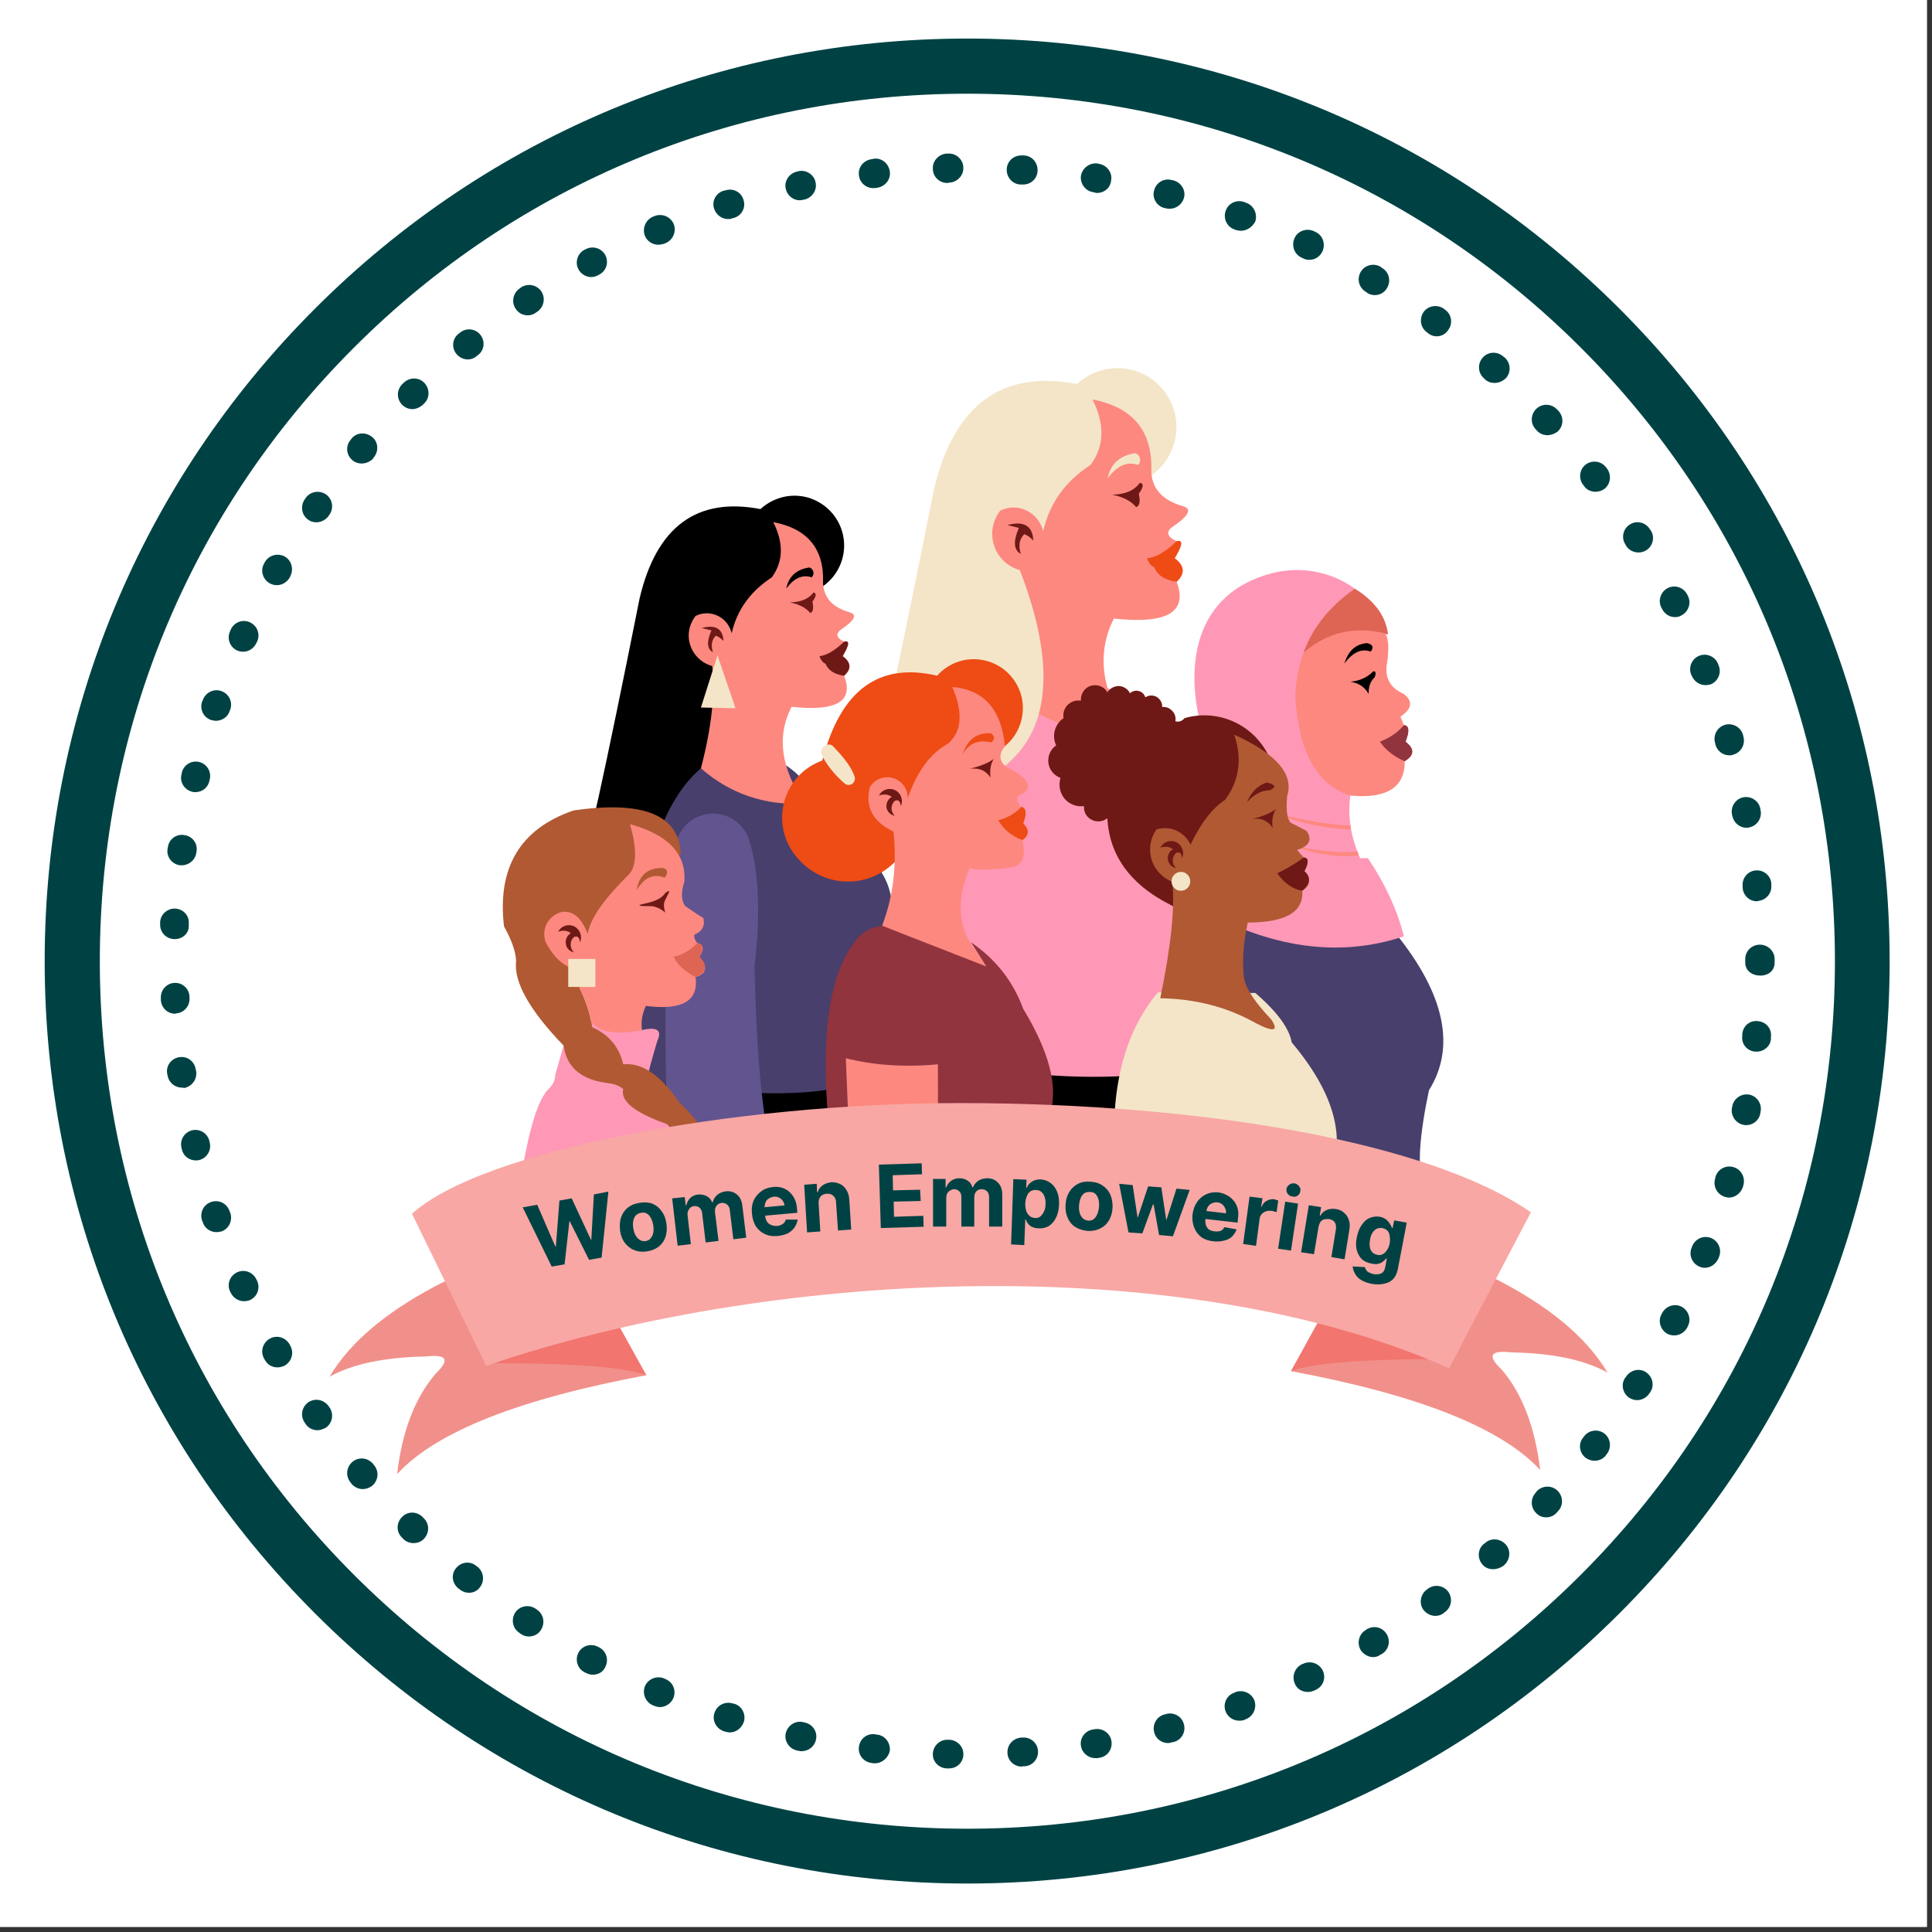 <svg xmlns="http://www.w3.org/2000/svg" xmlns:xlink="http://www.w3.org/1999/xlink" width="125" zoomAndPan="magnify" viewBox="0 0 93.75 93.75" height="125" preserveAspectRatio="xMidYMid meet" version="1.0"><rect x="0" y="0" width="93.75" height="93.75" fill="#333333" stroke="none"/><defs><g/><clipPath id="4476b214cd"><path d="M 0 0 L 93.5 0 L 93.5 93.5 L 0 93.5 Z M 0 0 " clip-rule="nonzero"/></clipPath><clipPath id="5ce6b9e0aa"><path d="M 2.168 1.871 L 91.93 1.871 L 91.93 91.629 L 2.168 91.629 Z M 2.168 1.871 " clip-rule="nonzero"/></clipPath><clipPath id="8675beea5e"><path d="M 41 17.676 L 58 17.676 L 58 41 L 41 41 Z M 41 17.676 " clip-rule="nonzero"/></clipPath><clipPath id="a1b9132e17"><path d="M 62 61 L 78.039 61 L 78.039 71.531 L 62 71.531 Z M 62 61 " clip-rule="nonzero"/></clipPath><clipPath id="08805e92d8"><path d="M 15.957 61 L 32 61 L 32 71.531 L 15.957 71.531 Z M 15.957 61 " clip-rule="nonzero"/></clipPath></defs><g clip-path="url(#4476b214cd)"><path fill="#ffffff" d="M 0 0 L 93.5 0 L 93.5 93.5 L 0 93.5 Z M 0 0 " fill-opacity="1" fill-rule="nonzero"/><path fill="#ffffff" d="M 0 0 L 93.5 0 L 93.5 93.5 L 0 93.5 Z M 0 0 " fill-opacity="1" fill-rule="nonzero"/></g><g clip-path="url(#5ce6b9e0aa)"><path fill="#004244" d="M 46.941 91.398 C 34.992 91.398 23.734 86.742 15.281 78.285 C 6.824 69.832 2.168 58.594 2.168 46.641 C 2.168 34.691 6.824 23.438 15.281 14.98 C 23.734 6.527 34.973 1.871 46.941 1.871 C 58.91 1.871 70.129 6.527 78.586 14.98 C 87.039 23.438 91.695 34.672 91.695 46.641 C 91.695 58.613 87.039 69.832 78.586 78.285 C 70.129 86.742 58.895 91.398 46.941 91.398 Z M 46.941 4.547 C 35.703 4.547 25.125 8.914 17.172 16.871 C 9.215 24.828 4.844 35.387 4.844 46.641 C 4.844 57.898 9.215 68.457 17.172 76.414 C 25.125 84.367 35.688 88.738 46.941 88.738 C 58.195 88.738 68.758 84.367 76.711 76.414 C 84.668 68.457 89.039 57.898 89.039 46.641 C 89.039 35.387 84.668 24.828 76.711 16.871 C 68.738 8.914 58.18 4.547 46.941 4.547 Z M 46.941 4.547 " fill-opacity="1" fill-rule="nonzero"/></g><path fill="#004244" d="M 46.051 85.812 L 45.941 85.812 C 45.551 85.797 45.246 85.477 45.266 85.102 C 45.281 84.727 45.586 84.422 45.961 84.422 C 45.961 84.422 45.977 84.422 45.977 84.422 L 46.066 84.422 C 46.461 84.441 46.762 84.762 46.746 85.137 C 46.746 85.512 46.441 85.812 46.051 85.812 Z M 49.582 85.723 C 49.207 85.723 48.902 85.438 48.887 85.066 C 48.867 84.672 49.152 84.352 49.547 84.316 L 49.617 84.316 C 50.008 84.281 50.348 84.582 50.367 84.957 C 50.402 85.352 50.098 85.688 49.723 85.707 L 49.637 85.707 C 49.598 85.723 49.582 85.723 49.582 85.723 Z M 42.465 85.562 C 42.445 85.562 42.41 85.562 42.375 85.562 L 42.285 85.547 C 41.895 85.492 41.625 85.152 41.68 84.762 C 41.734 84.367 42.07 84.102 42.465 84.156 L 42.555 84.172 C 42.945 84.207 43.215 84.566 43.18 84.957 C 43.105 85.297 42.805 85.562 42.465 85.562 Z M 53.148 85.312 C 52.809 85.312 52.508 85.066 52.453 84.727 C 52.383 84.352 52.648 83.977 53.043 83.922 L 53.133 83.906 C 53.504 83.852 53.879 84.102 53.934 84.492 C 53.988 84.887 53.738 85.242 53.344 85.297 L 53.258 85.312 C 53.238 85.312 53.203 85.312 53.148 85.312 Z M 38.898 84.977 C 38.844 84.977 38.809 84.977 38.754 84.957 L 38.664 84.941 C 38.289 84.852 38.039 84.477 38.129 84.102 C 38.219 83.727 38.594 83.477 38.969 83.566 L 39.059 83.586 C 39.434 83.672 39.684 84.031 39.594 84.422 C 39.52 84.762 39.219 84.977 38.898 84.977 Z M 56.68 84.582 C 56.359 84.582 56.074 84.367 56.004 84.047 C 55.914 83.672 56.129 83.281 56.52 83.191 L 56.59 83.172 C 56.965 83.066 57.359 83.297 57.449 83.672 C 57.555 84.047 57.324 84.441 56.949 84.531 L 56.859 84.547 C 56.805 84.566 56.734 84.582 56.68 84.582 Z M 35.418 84.066 C 35.348 84.066 35.277 84.047 35.203 84.031 L 35.133 84.012 C 34.758 83.887 34.543 83.496 34.668 83.121 C 34.793 82.746 35.168 82.551 35.543 82.656 L 35.633 82.676 C 36.008 82.781 36.203 83.191 36.098 83.547 C 35.988 83.871 35.703 84.066 35.418 84.066 Z M 60.125 83.496 C 59.84 83.496 59.57 83.316 59.465 83.031 C 59.34 82.676 59.516 82.266 59.891 82.141 L 59.965 82.102 C 60.32 81.98 60.73 82.156 60.871 82.516 C 60.996 82.871 60.82 83.281 60.461 83.422 L 60.375 83.461 C 60.285 83.496 60.211 83.496 60.125 83.496 Z M 32.031 82.836 C 31.941 82.836 31.852 82.816 31.762 82.781 L 31.672 82.746 C 31.316 82.586 31.156 82.176 31.297 81.816 C 31.457 81.461 31.867 81.301 32.227 81.445 L 32.297 81.48 C 32.652 81.621 32.832 82.031 32.672 82.406 C 32.566 82.656 32.297 82.836 32.031 82.836 Z M 63.461 82.102 C 63.191 82.102 62.941 81.961 62.836 81.711 C 62.676 81.355 62.816 80.945 63.156 80.766 L 63.246 80.73 C 63.602 80.57 64.012 80.711 64.191 81.07 C 64.352 81.426 64.207 81.836 63.852 81.996 L 63.781 82.031 C 63.656 82.086 63.547 82.102 63.461 82.102 Z M 28.766 81.266 C 28.656 81.266 28.531 81.23 28.426 81.176 L 28.355 81.141 C 28.016 80.961 27.891 80.535 28.07 80.195 C 28.246 79.855 28.676 79.73 29.016 79.91 L 29.086 79.945 C 29.426 80.125 29.551 80.551 29.371 80.891 C 29.266 81.141 29.016 81.266 28.766 81.266 Z M 66.633 80.41 C 66.402 80.41 66.172 80.285 66.027 80.07 C 65.832 79.73 65.938 79.305 66.258 79.105 L 66.332 79.055 C 66.672 78.855 67.098 78.965 67.293 79.305 C 67.492 79.641 67.383 80.07 67.043 80.266 L 66.973 80.301 C 66.883 80.375 66.758 80.41 66.633 80.41 Z M 25.66 79.41 C 25.535 79.41 25.395 79.375 25.27 79.285 L 25.199 79.23 C 24.875 79.02 24.789 78.59 25 78.25 C 25.215 77.93 25.645 77.84 25.98 78.055 L 26.055 78.109 C 26.375 78.32 26.465 78.75 26.25 79.09 C 26.125 79.305 25.895 79.41 25.66 79.41 Z M 69.648 78.41 C 69.434 78.41 69.223 78.305 69.078 78.125 C 68.848 77.824 68.918 77.375 69.223 77.145 L 69.293 77.09 C 69.613 76.859 70.043 76.93 70.273 77.234 C 70.504 77.555 70.434 77.984 70.129 78.215 L 70.059 78.27 C 69.934 78.375 69.793 78.41 69.648 78.41 Z M 22.754 77.289 C 22.594 77.289 22.434 77.234 22.309 77.125 L 22.238 77.074 C 21.934 76.824 21.879 76.395 22.129 76.094 C 22.379 75.789 22.809 75.734 23.109 75.984 L 23.184 76.039 C 23.484 76.289 23.52 76.734 23.289 77.02 C 23.164 77.199 22.969 77.289 22.754 77.289 Z M 72.449 76.145 C 72.254 76.145 72.059 76.074 71.934 75.914 C 71.684 75.629 71.699 75.184 71.984 74.934 L 72.059 74.879 C 72.344 74.613 72.789 74.648 73.055 74.934 C 73.324 75.219 73.289 75.664 73.004 75.934 L 72.949 75.984 C 72.789 76.094 72.609 76.145 72.449 76.145 Z M 20.059 74.879 C 19.883 74.879 19.703 74.809 19.578 74.684 L 19.508 74.613 C 19.223 74.344 19.223 73.898 19.508 73.613 C 19.773 73.328 20.223 73.328 20.508 73.613 L 20.559 73.668 C 20.844 73.934 20.844 74.379 20.578 74.664 C 20.434 74.824 20.238 74.879 20.059 74.879 Z M 75.035 73.629 C 74.855 73.629 74.695 73.578 74.555 73.434 C 74.27 73.168 74.25 72.723 74.52 72.434 L 74.57 72.363 C 74.84 72.078 75.285 72.062 75.57 72.328 C 75.855 72.598 75.875 73.043 75.605 73.328 L 75.555 73.383 C 75.41 73.559 75.215 73.629 75.035 73.629 Z M 17.598 72.258 C 17.402 72.258 17.207 72.168 17.062 72.008 L 17.012 71.938 C 16.762 71.633 16.797 71.203 17.098 70.938 C 17.402 70.688 17.832 70.723 18.098 71.027 L 18.152 71.098 C 18.402 71.402 18.367 71.828 18.062 72.098 C 17.918 72.203 17.758 72.258 17.598 72.258 Z M 77.371 70.883 C 77.23 70.883 77.07 70.832 76.945 70.742 C 76.641 70.508 76.57 70.062 76.82 69.762 L 76.875 69.688 C 77.105 69.387 77.551 69.332 77.855 69.562 C 78.156 69.797 78.211 70.242 77.98 70.543 L 77.926 70.617 C 77.801 70.793 77.586 70.883 77.371 70.883 Z M 15.406 69.402 C 15.191 69.402 14.957 69.297 14.832 69.102 L 14.781 69.027 C 14.566 68.707 14.637 68.281 14.957 68.047 C 15.281 67.832 15.707 67.906 15.941 68.227 L 15.992 68.297 C 16.207 68.617 16.137 69.047 15.816 69.277 C 15.672 69.352 15.531 69.402 15.406 69.402 Z M 79.441 67.941 C 79.316 67.941 79.191 67.906 79.066 67.832 C 78.746 67.621 78.641 67.191 78.852 66.871 L 78.906 66.801 C 79.121 66.477 79.547 66.371 79.871 66.586 C 80.191 66.801 80.297 67.227 80.082 67.547 L 80.031 67.621 C 79.906 67.816 79.672 67.941 79.441 67.941 Z M 13.461 66.352 C 13.211 66.352 12.98 66.227 12.855 65.996 L 12.816 65.926 C 12.621 65.586 12.746 65.156 13.086 64.961 C 13.426 64.766 13.852 64.891 14.051 65.23 L 14.086 65.301 C 14.281 65.641 14.156 66.066 13.816 66.266 C 13.711 66.316 13.586 66.352 13.461 66.352 Z M 81.242 64.801 C 81.137 64.801 81.027 64.781 80.922 64.73 C 80.582 64.551 80.441 64.125 80.617 63.785 L 80.656 63.715 C 80.832 63.375 81.262 63.23 81.602 63.41 C 81.938 63.59 82.082 64.016 81.902 64.355 L 81.867 64.426 C 81.742 64.66 81.492 64.801 81.242 64.801 Z M 11.836 63.141 C 11.57 63.141 11.32 62.98 11.195 62.73 L 11.16 62.66 C 11 62.305 11.16 61.895 11.516 61.734 C 11.871 61.574 12.281 61.734 12.445 62.09 L 12.48 62.16 C 12.641 62.52 12.48 62.93 12.121 63.09 C 12.035 63.125 11.926 63.141 11.836 63.141 Z M 82.723 61.52 C 82.633 61.52 82.547 61.5 82.473 61.465 C 82.117 61.324 81.938 60.914 82.082 60.555 L 82.117 60.465 C 82.262 60.109 82.672 59.93 83.027 60.074 C 83.383 60.215 83.562 60.629 83.418 60.984 L 83.383 61.074 C 83.258 61.34 83.008 61.52 82.723 61.52 Z M 10.5 59.789 C 10.215 59.789 9.93 59.609 9.84 59.309 L 9.805 59.219 C 9.68 58.844 9.875 58.449 10.25 58.324 C 10.625 58.199 11.016 58.398 11.141 58.773 L 11.176 58.859 C 11.301 59.234 11.105 59.629 10.75 59.754 C 10.66 59.77 10.59 59.789 10.5 59.789 Z M 83.902 58.113 C 83.828 58.113 83.777 58.094 83.703 58.078 C 83.332 57.969 83.117 57.578 83.223 57.203 L 83.242 57.113 C 83.348 56.738 83.742 56.523 84.113 56.633 C 84.488 56.738 84.703 57.133 84.598 57.504 L 84.578 57.594 C 84.473 57.898 84.203 58.113 83.902 58.113 Z M 9.5 56.309 C 9.18 56.309 8.895 56.098 8.824 55.773 L 8.805 55.688 C 8.715 55.312 8.949 54.938 9.32 54.848 C 9.695 54.758 10.07 54.992 10.16 55.363 L 10.18 55.453 C 10.266 55.828 10.035 56.203 9.66 56.293 C 9.609 56.309 9.555 56.309 9.5 56.309 Z M 84.738 54.598 C 84.703 54.598 84.648 54.598 84.598 54.582 C 84.223 54.508 83.973 54.133 84.043 53.758 L 84.062 53.672 C 84.133 53.297 84.508 53.047 84.883 53.117 C 85.258 53.188 85.508 53.562 85.434 53.938 L 85.418 54.027 C 85.363 54.367 85.059 54.598 84.738 54.598 Z M 8.824 52.777 C 8.484 52.777 8.18 52.527 8.129 52.172 L 8.109 52.082 C 8.055 51.691 8.324 51.352 8.715 51.297 C 9.109 51.246 9.445 51.512 9.5 51.906 L 9.52 51.992 C 9.57 52.387 9.305 52.727 8.93 52.797 C 8.895 52.777 8.859 52.777 8.824 52.777 Z M 85.238 51.031 C 85.223 51.031 85.184 51.031 85.168 51.031 C 84.773 50.996 84.488 50.656 84.543 50.262 L 84.543 50.176 C 84.578 49.781 84.918 49.496 85.309 49.551 C 85.703 49.586 85.988 49.926 85.934 50.316 L 85.934 50.406 C 85.918 50.762 85.594 51.031 85.238 51.031 Z M 8.5 49.191 C 8.129 49.191 7.824 48.906 7.805 48.516 L 7.805 48.426 C 7.789 48.035 8.09 47.711 8.465 47.695 C 8.859 47.676 9.18 47.98 9.195 48.355 L 9.195 48.445 C 9.215 48.836 8.91 49.156 8.539 49.176 C 8.52 49.191 8.5 49.191 8.5 49.191 Z M 85.418 47.34 C 85.023 47.34 84.688 47.105 84.688 46.715 L 84.688 46.641 C 84.688 46.641 84.688 46.625 84.688 46.625 L 84.688 46.535 C 84.688 46.145 85.008 45.84 85.398 45.84 C 85.793 45.84 86.113 46.16 86.113 46.535 L 86.113 46.605 C 86.113 46.605 86.113 46.625 86.113 46.625 L 86.113 46.715 C 86.113 47.105 85.809 47.34 85.418 47.34 Z M 8.484 45.57 C 8.465 45.57 8.465 45.57 8.449 45.57 C 8.055 45.555 7.754 45.234 7.77 44.84 L 7.77 44.75 C 7.789 44.359 8.129 44.074 8.5 44.09 C 8.895 44.109 9.195 44.43 9.16 44.824 L 9.16 44.914 C 9.18 45.285 8.859 45.57 8.484 45.57 Z M 85.258 43.734 C 84.898 43.734 84.598 43.469 84.562 43.094 L 84.562 43.004 C 84.523 42.609 84.812 42.273 85.184 42.238 C 85.578 42.199 85.918 42.484 85.953 42.859 L 85.953 42.949 C 85.988 43.344 85.703 43.68 85.309 43.719 C 85.293 43.734 85.273 43.734 85.258 43.734 Z M 8.824 41.988 C 8.785 41.988 8.75 41.988 8.734 41.988 C 8.34 41.934 8.074 41.578 8.129 41.203 L 8.145 41.113 C 8.199 40.719 8.555 40.453 8.949 40.523 C 9.34 40.578 9.609 40.934 9.535 41.328 L 9.52 41.414 C 9.465 41.738 9.16 41.988 8.824 41.988 Z M 84.758 40.168 C 84.418 40.168 84.133 39.934 84.062 39.598 L 84.043 39.508 C 83.973 39.133 84.223 38.758 84.598 38.688 C 84.973 38.617 85.348 38.863 85.418 39.238 L 85.434 39.328 C 85.508 39.703 85.258 40.078 84.883 40.148 C 84.828 40.168 84.793 40.168 84.758 40.168 Z M 9.484 38.438 C 9.43 38.438 9.375 38.438 9.32 38.418 C 8.949 38.328 8.715 37.957 8.805 37.582 L 8.824 37.492 C 8.91 37.117 9.285 36.887 9.66 36.973 C 10.035 37.062 10.266 37.438 10.18 37.812 L 10.16 37.902 C 10.09 38.223 9.805 38.438 9.484 38.438 Z M 83.918 36.652 C 83.617 36.652 83.332 36.457 83.242 36.137 L 83.223 36.047 C 83.117 35.672 83.332 35.281 83.703 35.172 C 84.078 35.066 84.473 35.281 84.578 35.656 L 84.598 35.742 C 84.703 36.117 84.488 36.512 84.113 36.617 C 84.043 36.652 83.973 36.652 83.918 36.652 Z M 10.48 34.977 C 10.41 34.977 10.34 34.957 10.25 34.941 C 9.875 34.816 9.68 34.422 9.805 34.051 L 9.84 33.977 C 9.965 33.602 10.375 33.406 10.73 33.531 C 11.105 33.656 11.301 34.051 11.176 34.422 L 11.141 34.512 C 11.051 34.797 10.766 34.977 10.48 34.977 Z M 82.758 33.246 C 82.473 33.246 82.207 33.066 82.098 32.801 L 82.062 32.73 C 81.922 32.371 82.098 31.961 82.457 31.82 C 82.812 31.676 83.223 31.855 83.367 32.211 L 83.402 32.301 C 83.543 32.656 83.367 33.066 83.008 33.211 C 82.922 33.227 82.848 33.246 82.758 33.246 Z M 11.801 31.625 C 11.711 31.625 11.605 31.605 11.516 31.57 C 11.16 31.41 11 31 11.16 30.641 L 11.195 30.555 C 11.355 30.195 11.766 30.035 12.121 30.195 C 12.48 30.355 12.641 30.766 12.48 31.125 L 12.445 31.195 C 12.32 31.461 12.07 31.625 11.801 31.625 Z M 81.277 29.945 C 81.027 29.945 80.781 29.805 80.656 29.555 L 80.617 29.484 C 80.441 29.145 80.582 28.715 80.922 28.539 C 81.262 28.359 81.688 28.5 81.867 28.84 L 81.902 28.91 C 82.082 29.25 81.938 29.68 81.602 29.855 C 81.492 29.93 81.387 29.945 81.277 29.945 Z M 13.426 28.395 C 13.301 28.395 13.191 28.359 13.086 28.305 C 12.746 28.109 12.621 27.68 12.816 27.344 L 12.855 27.27 C 13.051 26.934 13.477 26.824 13.816 27.004 C 14.156 27.199 14.262 27.629 14.086 27.965 L 14.051 28.039 C 13.906 28.27 13.676 28.395 13.426 28.395 Z M 79.496 26.809 C 79.262 26.809 79.031 26.684 78.906 26.484 L 78.871 26.414 C 78.656 26.094 78.766 25.648 79.086 25.453 C 79.406 25.238 79.852 25.344 80.047 25.664 L 80.102 25.738 C 80.316 26.059 80.207 26.504 79.887 26.699 C 79.746 26.789 79.621 26.809 79.496 26.809 Z M 15.352 25.344 C 15.207 25.344 15.066 25.309 14.957 25.219 C 14.637 25.004 14.566 24.559 14.781 24.238 L 14.832 24.168 C 15.047 23.848 15.492 23.773 15.816 23.988 C 16.137 24.219 16.207 24.648 15.992 24.969 L 15.941 25.043 C 15.797 25.238 15.566 25.344 15.352 25.344 Z M 77.426 23.863 C 77.211 23.863 76.996 23.773 76.875 23.598 L 76.82 23.523 C 76.586 23.223 76.641 22.777 76.945 22.543 C 77.246 22.312 77.695 22.367 77.926 22.668 L 77.98 22.738 C 78.211 23.043 78.156 23.488 77.855 23.723 C 77.73 23.809 77.586 23.863 77.426 23.863 Z M 17.547 22.492 C 17.383 22.492 17.223 22.438 17.098 22.328 C 16.797 22.078 16.762 21.633 17.012 21.348 L 17.062 21.277 C 17.312 20.973 17.758 20.957 18.062 21.207 C 18.367 21.457 18.383 21.902 18.133 22.203 L 18.082 22.277 C 17.957 22.402 17.742 22.492 17.547 22.492 Z M 75.09 21.117 C 74.895 21.117 74.715 21.047 74.57 20.887 L 74.52 20.832 C 74.25 20.547 74.27 20.102 74.555 19.832 C 74.84 19.566 75.285 19.582 75.555 19.867 L 75.625 19.941 C 75.891 20.227 75.875 20.672 75.59 20.938 C 75.445 21.047 75.27 21.117 75.09 21.117 Z M 20.008 19.852 C 19.828 19.852 19.648 19.777 19.508 19.637 C 19.238 19.352 19.238 18.922 19.523 18.637 L 19.598 18.566 C 19.883 18.297 20.328 18.297 20.594 18.582 C 20.863 18.871 20.863 19.316 20.578 19.582 L 20.523 19.637 C 20.363 19.777 20.184 19.852 20.008 19.852 Z M 72.52 18.582 C 72.359 18.582 72.184 18.531 72.059 18.406 L 72.004 18.352 C 71.719 18.102 71.684 17.656 71.949 17.352 C 72.199 17.066 72.645 17.031 72.949 17.301 L 73.02 17.352 C 73.305 17.621 73.34 18.047 73.074 18.352 C 72.895 18.512 72.719 18.582 72.52 18.582 Z M 22.699 17.441 C 22.504 17.441 22.289 17.352 22.148 17.176 C 21.898 16.871 21.949 16.426 22.254 16.195 L 22.324 16.141 C 22.629 15.891 23.074 15.945 23.309 16.246 C 23.555 16.551 23.504 16.996 23.199 17.227 L 23.129 17.281 C 23.004 17.391 22.859 17.441 22.699 17.441 Z M 69.719 16.32 C 69.578 16.32 69.434 16.281 69.309 16.176 L 69.238 16.121 C 68.918 15.891 68.863 15.461 69.078 15.141 C 69.309 14.82 69.758 14.766 70.059 14.98 L 70.129 15.035 C 70.453 15.266 70.504 15.711 70.273 16.016 C 70.148 16.211 69.934 16.32 69.719 16.32 Z M 25.609 15.301 C 25.375 15.301 25.16 15.195 25.02 14.98 C 24.805 14.66 24.895 14.215 25.215 14 L 25.285 13.945 C 25.609 13.73 26.055 13.82 26.27 14.141 C 26.48 14.465 26.395 14.91 26.07 15.125 L 26 15.176 C 25.875 15.266 25.734 15.301 25.609 15.301 Z M 66.707 14.32 C 66.582 14.32 66.457 14.285 66.348 14.215 L 66.277 14.16 C 65.938 13.965 65.832 13.535 66.027 13.195 C 66.223 12.859 66.652 12.75 66.992 12.945 L 67.062 13 C 67.402 13.195 67.508 13.625 67.312 13.965 C 67.188 14.195 66.957 14.32 66.707 14.32 Z M 28.695 13.445 C 28.445 13.445 28.195 13.305 28.07 13.07 C 27.891 12.734 28.016 12.305 28.355 12.125 L 28.426 12.09 C 28.766 11.914 29.191 12.039 29.371 12.375 C 29.551 12.715 29.426 13.145 29.086 13.32 L 29.016 13.359 C 28.926 13.41 28.801 13.445 28.695 13.445 Z M 63.531 12.609 C 63.422 12.609 63.336 12.59 63.227 12.535 L 63.156 12.5 C 62.801 12.34 62.656 11.914 62.816 11.555 C 62.977 11.199 63.406 11.055 63.762 11.219 L 63.832 11.254 C 64.191 11.414 64.332 11.84 64.172 12.199 C 64.047 12.465 63.797 12.609 63.531 12.609 Z M 31.941 11.875 C 31.672 11.875 31.406 11.715 31.297 11.449 C 31.156 11.094 31.316 10.684 31.672 10.52 L 31.762 10.484 C 32.117 10.344 32.527 10.504 32.688 10.859 C 32.832 11.219 32.672 11.629 32.316 11.789 L 32.242 11.824 C 32.117 11.859 32.031 11.875 31.941 11.875 Z M 60.211 11.199 C 60.141 11.199 60.051 11.18 59.98 11.164 L 59.891 11.129 C 59.535 11.004 59.34 10.594 59.48 10.219 C 59.605 9.859 60.016 9.664 60.391 9.809 L 60.48 9.844 C 60.836 9.969 61.035 10.379 60.91 10.754 C 60.766 11.02 60.5 11.199 60.211 11.199 Z M 35.328 10.629 C 35.027 10.629 34.758 10.434 34.652 10.129 C 34.527 9.754 34.742 9.363 35.117 9.254 L 35.203 9.238 C 35.578 9.113 35.973 9.324 36.078 9.699 C 36.203 10.074 35.988 10.469 35.613 10.574 L 35.527 10.594 C 35.473 10.629 35.402 10.629 35.328 10.629 Z M 56.77 10.129 C 56.715 10.129 56.645 10.129 56.59 10.109 L 56.504 10.094 C 56.129 10.004 55.895 9.613 56.004 9.238 C 56.094 8.863 56.484 8.629 56.859 8.738 L 56.949 8.754 C 57.324 8.863 57.555 9.238 57.449 9.613 C 57.359 9.914 57.074 10.129 56.77 10.129 Z M 38.809 9.719 C 38.488 9.719 38.199 9.488 38.129 9.164 C 38.039 8.789 38.289 8.418 38.664 8.328 L 38.734 8.309 C 39.109 8.219 39.504 8.469 39.574 8.844 C 39.664 9.219 39.414 9.594 39.039 9.684 L 38.949 9.699 C 38.914 9.699 38.859 9.719 38.809 9.719 Z M 53.238 9.363 C 53.203 9.363 53.168 9.363 53.133 9.344 L 53.043 9.324 C 52.668 9.273 52.398 8.898 52.453 8.523 C 52.523 8.148 52.883 7.883 53.258 7.934 L 53.344 7.953 C 53.719 8.023 53.988 8.379 53.918 8.754 C 53.879 9.129 53.578 9.363 53.238 9.363 Z M 42.375 9.129 C 42.02 9.129 41.715 8.863 41.68 8.504 C 41.625 8.113 41.91 7.773 42.305 7.723 L 42.395 7.703 C 42.785 7.648 43.125 7.934 43.18 8.328 C 43.23 8.719 42.945 9.059 42.555 9.113 L 42.465 9.129 C 42.43 9.113 42.395 9.129 42.375 9.129 Z M 49.652 8.953 C 49.637 8.953 49.617 8.953 49.598 8.953 L 49.512 8.953 C 49.117 8.934 48.832 8.594 48.852 8.203 C 48.867 7.809 49.207 7.523 49.598 7.543 L 49.688 7.543 C 50.082 7.559 50.367 7.898 50.348 8.293 C 50.332 8.668 50.027 8.953 49.652 8.953 Z M 45.961 8.879 C 45.586 8.879 45.266 8.578 45.266 8.184 C 45.246 7.793 45.566 7.473 45.941 7.453 L 46.031 7.453 C 46.406 7.434 46.746 7.758 46.746 8.133 C 46.762 8.523 46.441 8.844 46.066 8.863 L 45.961 8.879 C 45.977 8.879 45.977 8.879 45.961 8.879 Z M 45.961 8.879 " fill-opacity="1" fill-rule="nonzero"/><path fill="#de6554" d="M 65.746 28.566 C 64.988 28.613 64.289 28.973 63.824 29.57 C 63.344 30.156 63.137 30.918 63.25 31.676 C 64.641 30.988 66.004 30.684 67.355 30.777 C 67.242 29.887 66.703 29.16 65.746 28.566 Z M 65.746 28.566 " fill-opacity="1" fill-rule="evenodd"/><path fill="#fd887f" d="M 63.25 31.676 C 62.375 32.707 62.016 34.086 62.297 35.422 C 62.562 36.754 63.438 37.887 64.652 38.484 C 67.008 38.918 68.184 38.402 68.16 36.941 C 68.641 36.66 68.652 36.344 68.207 35.992 C 68.406 35.465 68.383 35.199 68.125 35.188 C 68.012 34.906 67.953 34.777 67.953 34.777 C 68.512 34.402 68.582 34.039 68.125 33.676 C 67.426 33.371 67.16 32.848 67.32 32.098 C 67.414 31.336 67.367 30.883 67.184 30.73 C 65.699 30.379 64.395 30.684 63.25 31.676 Z M 63.25 31.676 " fill-opacity="1" fill-rule="evenodd"/><path fill="#483f6c" d="M 58.914 57.328 C 65.664 57.328 69.035 57.328 69.035 57.328 C 68.781 56.594 68.875 55.117 69.34 52.906 C 70.645 50.824 70.121 48.266 67.742 45.316 C 61.34 43.621 58.18 42.801 58.18 42.801 C 57.805 47.902 58.051 52.746 58.914 57.328 Z M 58.914 57.328 " fill-opacity="1" fill-rule="evenodd"/><path fill="#ff98b6" d="M 58.387 35.652 C 58.203 41.234 58.109 44.031 58.109 44.031 C 61.652 46.02 64.988 46.484 68.125 45.434 C 67.801 44.156 67.219 42.895 66.379 41.645 C 66.133 41.645 66.004 41.645 66.004 41.645 C 65.539 40.613 65.387 39.598 65.527 38.602 C 63.918 38.109 63.02 36.508 62.855 33.816 C 62.926 31.594 63.895 29.84 65.746 28.566 C 64.594 27.734 63.137 27.465 61.758 27.805 C 57.945 28.777 57.406 32.332 58.387 35.652 Z M 58.387 35.652 " fill-opacity="1" fill-rule="evenodd"/><path fill="#fd887f" d="M 65.551 40.062 L 65.539 40.25 C 64.895 40.227 64.23 40.145 63.555 39.992 C 62.879 39.828 62.18 39.609 61.469 39.305 C 62.387 39.668 64.535 40.039 65.551 40.062 Z M 65.551 40.062 " fill-opacity="1" fill-rule="nonzero"/><path fill="#fd887f" d="M 65.91 41.504 C 65.41 41.574 64.859 41.551 64.277 41.457 C 63.695 41.363 63.078 41.188 62.422 40.918 C 63.262 41.211 65 41.445 65.887 41.316 Z M 65.91 41.504 " fill-opacity="1" fill-rule="nonzero"/><path fill="#000000" d="M 66.332 31.207 C 65.781 31.254 65.422 31.582 65.234 32.203 C 65.641 31.652 66.074 31.453 66.516 31.617 C 66.68 31.395 66.609 31.266 66.332 31.207 Z M 66.332 31.207 " fill-opacity="1" fill-rule="evenodd"/><path fill="#000000" d="M 66.414 33.676 C 66.215 33.324 65.922 33.141 65.527 33.082 C 66.004 33.035 66.367 32.859 66.633 32.578 C 66.762 32.555 66.785 32.66 66.703 32.871 C 66.492 33.059 66.402 33.336 66.414 33.676 Z M 66.414 33.676 " fill-opacity="1" fill-rule="evenodd"/><path fill="#91343e" d="M 68.207 35.992 C 68.652 36.332 68.641 36.648 68.16 36.941 C 67.637 36.707 67.23 36.391 66.961 35.992 C 67.461 35.793 67.848 35.523 68.125 35.188 C 68.383 35.199 68.406 35.465 68.207 35.992 Z M 68.207 35.992 " fill-opacity="1" fill-rule="evenodd"/><g clip-path="url(#8675beea5e)"><path fill="#f4e5c8" d="M 41.754 39.992 C 45.02 41.82 50.211 37.363 50.434 31.078 C 50.539 28.098 54.48 27.102 55.891 23.055 C 56.754 22.434 57.211 21.383 57.059 20.316 C 56.906 19.266 56.184 18.375 55.168 18.023 C 54.164 17.676 53.047 17.91 52.266 18.633 C 48.602 17.934 46.281 19.652 45.312 23.781 C 43.355 33.629 42.164 39.035 41.754 39.992 Z M 41.754 39.992 " fill-opacity="1" fill-rule="evenodd"/></g><path fill="#ff98b6" d="M 48.836 33.535 C 52.055 33.395 53.652 33.324 53.652 33.324 C 54.855 34.086 55.145 34.918 55.867 35.758 C 56.465 36.438 56.695 37 57.875 37.852 C 58.762 39.012 59.812 39.633 59.879 41.855 C 59.949 44.836 57.523 50.23 58.844 57.328 C 58.844 57.328 54.375 57.328 45.441 57.328 C 45.441 57.328 45.277 53.457 44.93 45.703 C 45.277 39.527 46.586 35.465 48.836 33.535 Z M 48.836 33.535 " fill-opacity="1" fill-rule="evenodd"/><path fill="#fd887f" d="M 49.488 27.664 C 49.664 29.277 49.453 31.23 48.836 33.535 C 50.527 35.023 52.52 35.699 54.832 35.594 C 53.441 33.582 53.188 31.723 54.051 30.016 C 56.637 30.297 57.652 29.699 57.094 28.227 C 57.523 27.875 57.488 27.488 57 27.09 C 57.395 26.461 57.43 26.191 57.094 26.262 C 56.672 26.074 56.578 25.852 56.824 25.617 C 57.688 25.043 57.875 24.691 57.395 24.562 C 56.406 24.273 55.891 23.711 55.867 22.867 C 55.938 20.926 54.98 19.758 53.012 19.383 C 53.617 20.586 53.594 21.652 52.918 22.562 C 51.68 23.359 50.922 24.438 50.621 25.781 C 50.516 25.348 50.223 24.973 49.816 24.773 C 49.406 24.574 48.941 24.574 48.531 24.785 C 48.16 25.266 48.043 25.898 48.242 26.484 C 48.426 27.055 48.895 27.5 49.488 27.664 Z M 49.488 27.664 " fill-opacity="1" fill-rule="evenodd"/><path fill="#f4e5c8" d="M 55.086 21.992 C 54.34 22.098 53.887 22.504 53.746 23.219 C 54.199 22.598 54.691 22.375 55.227 22.562 C 55.309 22.48 55.344 22.355 55.32 22.238 C 55.285 22.121 55.203 22.027 55.086 21.992 Z M 55.086 21.992 " fill-opacity="1" fill-rule="evenodd"/><path fill="#6e1916" d="M 55.262 23.957 C 55.344 24.332 55.297 24.551 55.133 24.609 C 54.879 24.309 54.492 24.109 53.969 24.004 C 54.598 23.992 55.039 23.805 55.309 23.43 C 55.508 23.453 55.496 23.629 55.262 23.957 Z M 55.262 23.957 " fill-opacity="1" fill-rule="evenodd"/><path fill="#ee4b15" d="M 57 27.09 C 57.488 27.441 57.512 27.816 57.094 28.227 C 56.535 28.156 56.172 27.922 56.008 27.523 C 55.855 27.465 55.738 27.324 55.66 27.09 C 56.078 27.055 56.555 26.785 57.094 26.262 C 57.406 26.168 57.383 26.438 57 27.09 Z M 57 27.09 " fill-opacity="1" fill-rule="evenodd"/><path fill="#000000" d="M 45.184 51.516 C 45.359 55.398 45.441 57.328 45.441 57.328 C 45.441 57.328 49.91 57.328 58.844 57.328 C 58.48 55.305 58.363 53.328 58.504 51.387 C 56.09 52.5 51.656 52.535 45.184 51.516 Z M 45.184 51.516 " fill-opacity="1" fill-rule="evenodd"/><path fill="#6e1916" d="M 49.699 25.922 C 49.828 25.957 49.977 26.062 50.141 26.227 C 50.105 25.512 49.688 25.266 48.883 25.477 C 49.254 25.57 49.441 25.617 49.441 25.617 C 49.16 26.262 49.184 26.684 49.535 26.879 C 49.406 26.484 49.465 26.156 49.699 25.922 Z M 49.699 25.922 " fill-opacity="1" fill-rule="evenodd"/><path fill="#f4e5c8" d="M 46.023 38.473 C 44.543 34.906 45.699 31.289 49.488 27.664 C 51.785 33.641 50.633 37.246 46.023 38.473 Z M 46.023 38.473 " fill-opacity="1" fill-rule="evenodd"/><path fill="#000000" d="M 28.039 42.707 C 31.922 44.883 35.902 40.133 39.949 28.438 C 40.684 27.91 41.066 27.02 40.938 26.133 C 40.812 25.23 40.191 24.496 39.352 24.191 C 38.5 23.887 37.559 24.098 36.902 24.703 C 33.812 24.109 31.852 25.559 31.035 29.043 C 29.379 37.352 28.379 41.902 28.039 42.707 Z M 28.039 42.707 " fill-opacity="1" fill-rule="evenodd"/><path fill="#483f6c" d="M 34.012 37.281 C 36.719 37.152 38.07 37.094 38.07 37.094 C 39.086 37.734 39.316 38.438 39.938 39.152 C 40.438 39.727 40.637 40.191 41.629 40.906 C 42.375 41.891 43.262 42.414 43.32 44.285 C 43.375 46.801 41.336 51.352 42.445 57.328 C 42.445 57.328 38.676 57.328 31.152 57.328 C 31.152 57.328 31 54.066 30.711 47.527 C 31 42.32 32.109 38.895 34.012 37.281 Z M 34.012 37.281 " fill-opacity="1" fill-rule="evenodd"/><path fill="#fd887f" d="M 34.559 32.32 C 34.711 33.676 34.523 35.328 34.012 37.281 C 35.422 38.52 37.113 39.094 39.062 39 C 37.895 37.305 37.672 35.734 38.41 34.297 C 40.59 34.531 41.441 34.039 40.961 32.789 C 41.336 32.496 41.312 32.18 40.891 31.84 C 41.23 31.301 41.254 31.07 40.961 31.137 C 40.613 30.977 40.543 30.789 40.754 30.59 C 41.477 30.109 41.629 29.816 41.219 29.711 C 40.379 29.465 39.961 28.984 39.938 28.273 C 39.996 26.637 39.191 25.652 37.523 25.336 C 38.035 26.355 38.012 27.242 37.453 28.016 C 36.414 28.695 35.762 29.594 35.504 30.73 C 35.422 30.367 35.176 30.051 34.84 29.887 C 34.488 29.711 34.094 29.723 33.754 29.887 C 33.43 30.297 33.336 30.836 33.496 31.312 C 33.66 31.805 34.059 32.18 34.559 32.32 Z M 34.559 32.32 " fill-opacity="1" fill-rule="evenodd"/><path fill="#f4e5c8" d="M 34.012 34.332 C 35.129 34.355 35.691 34.367 35.691 34.367 C 35.691 34.367 35.398 33.512 34.816 31.805 C 34.281 33.488 34.012 34.332 34.012 34.332 Z M 34.012 34.332 " fill-opacity="1" fill-rule="evenodd"/><path fill="#000000" d="M 39.281 27.535 C 38.641 27.629 38.27 27.969 38.152 28.566 C 38.523 28.051 38.945 27.863 39.387 28.016 C 39.457 27.945 39.492 27.84 39.469 27.746 C 39.445 27.652 39.375 27.57 39.281 27.535 Z M 39.281 27.535 " fill-opacity="1" fill-rule="evenodd"/><path fill="#6e1916" d="M 39.422 29.195 C 39.492 29.512 39.457 29.699 39.316 29.746 C 39.109 29.488 38.77 29.324 38.328 29.23 C 38.863 29.219 39.238 29.066 39.469 28.754 C 39.633 28.777 39.621 28.914 39.422 29.195 Z M 39.422 29.195 " fill-opacity="1" fill-rule="evenodd"/><path fill="#6e1916" d="M 40.891 31.84 C 41.301 32.133 41.324 32.449 40.961 32.789 C 40.496 32.73 40.191 32.531 40.055 32.203 C 39.926 32.156 39.832 32.027 39.762 31.84 C 40.109 31.805 40.508 31.57 40.961 31.137 C 41.242 31.059 41.207 31.289 40.891 31.84 Z M 40.891 31.84 " fill-opacity="1" fill-rule="evenodd"/><path fill="#000000" d="M 30.934 52.43 C 31.07 55.703 31.152 57.328 31.152 57.328 C 31.152 57.328 34.91 57.328 42.445 57.328 C 42.141 55.621 42.047 53.961 42.152 52.324 C 40.121 53.258 36.391 53.293 30.934 52.43 Z M 30.934 52.43 " fill-opacity="1" fill-rule="evenodd"/><path fill="#62548f" d="M 32.832 40.801 C 32.262 43.258 32.145 48.766 32.461 57.328 C 32.461 57.328 34.289 57.328 37.977 57.328 C 37.195 56.055 36.742 52.582 36.613 46.895 C 36.914 44.332 36.832 42.297 36.355 40.766 C 36.109 39.992 35.387 39.469 34.582 39.48 C 33.766 39.492 33.066 40.027 32.832 40.801 Z M 32.832 40.801 " fill-opacity="1" fill-rule="evenodd"/><path fill="#6e1916" d="M 34.734 30.848 C 34.852 30.883 34.969 30.965 35.109 31.102 C 35.074 30.508 34.723 30.297 34.047 30.473 C 34.359 30.555 34.523 30.59 34.523 30.59 C 34.281 31.137 34.301 31.488 34.594 31.652 C 34.488 31.312 34.535 31.047 34.734 30.848 Z M 34.734 30.848 " fill-opacity="1" fill-rule="evenodd"/><path fill="#6e1916" d="M 57.223 44.113 C 60.078 39.094 61.512 36.578 61.512 36.578 C 60.742 35.105 59.051 34.391 57.477 34.848 C 57.375 34.988 57.199 35.047 57.035 35 C 57.07 34.812 57.012 34.625 56.883 34.496 C 56.754 34.355 56.578 34.285 56.395 34.309 C 56.406 34.109 56.301 33.922 56.125 33.816 C 55.961 33.723 55.738 33.723 55.578 33.84 C 55.531 33.688 55.414 33.57 55.262 33.535 C 55.109 33.488 54.945 33.535 54.832 33.641 C 54.727 33.43 54.527 33.301 54.293 33.289 C 54.074 33.289 53.852 33.406 53.734 33.594 C 53.582 33.312 53.246 33.188 52.93 33.277 C 52.625 33.371 52.43 33.676 52.449 34.004 C 52.219 33.957 51.984 34.039 51.809 34.203 C 51.645 34.367 51.566 34.613 51.609 34.848 C 51.18 35.141 51.027 35.699 51.25 36.168 C 50.969 36.367 50.828 36.695 50.875 37.035 C 50.922 37.363 51.156 37.641 51.461 37.746 C 51.355 38.098 51.426 38.473 51.656 38.754 C 51.879 39.023 52.242 39.164 52.602 39.117 C 52.578 39.398 52.719 39.656 52.977 39.781 C 53.223 39.91 53.523 39.875 53.734 39.703 C 53.84 41.656 55.004 43.117 57.223 44.113 Z M 57.223 44.113 " fill-opacity="1" fill-rule="evenodd"/><path fill="#f4e5c8" d="M 54.188 57.328 C 61 57.328 64.406 57.328 64.406 57.328 C 65.387 55.375 64.812 53.117 62.68 50.582 C 62.562 49.902 61.98 49.105 60.918 48.184 C 60.918 48.184 59.344 48.172 56.195 48.148 C 54.41 50.266 53.746 53.316 54.188 57.328 Z M 54.188 57.328 " fill-opacity="1" fill-rule="evenodd"/><path fill="#b15933" d="M 56.883 42.789 C 57.023 44.02 56.824 45.914 56.301 48.441 C 58.016 48.465 59.566 48.871 60.953 49.656 C 61.816 50.102 62.062 50.031 61.688 49.469 C 60.918 48.66 60.477 48.008 60.371 47.492 C 60.266 46.695 60.324 45.797 60.547 44.766 C 62.387 44.766 63.273 44.25 63.191 43.223 C 63.59 42.988 63.625 42.672 63.297 42.273 C 63.52 41.855 63.508 41.633 63.262 41.609 C 63.043 41.363 62.938 41.246 62.938 41.246 C 63.531 41.059 63.695 40.754 63.402 40.32 C 62.891 40.051 62.633 39.922 62.633 39.922 C 62.457 39.75 62.398 39.316 62.457 38.637 C 62.797 37.574 61.945 36.578 59.891 35.652 C 60.289 36.824 60.137 37.875 59.449 38.812 C 58.844 39.199 58.281 39.922 57.77 40.988 C 57.477 40.355 56.777 40.039 56.113 40.25 C 55.82 40.672 55.73 41.211 55.879 41.703 C 56.031 42.203 56.406 42.602 56.883 42.789 Z M 56.883 42.789 " fill-opacity="1" fill-rule="evenodd"/><path fill="#6e1916" d="M 61.758 40.18 C 61.535 39.828 61.211 39.68 60.766 39.738 C 61.305 39.609 61.676 39.445 61.91 39.258 C 61.758 39.516 61.699 39.828 61.758 40.18 Z M 61.758 40.18 " fill-opacity="1" fill-rule="evenodd"/><path fill="#6e1916" d="M 56.301 41.129 C 56.453 40.848 56.789 40.73 57.082 40.871 C 57.363 41.012 57.488 41.352 57.363 41.645 C 57.34 41.41 57.234 41.316 57.07 41.387 C 56.965 41.48 56.906 41.621 56.906 41.762 C 56.906 41.902 56.965 42.027 57.07 42.121 C 56.859 42.086 56.707 41.926 56.672 41.715 C 56.637 41.516 56.742 41.305 56.918 41.211 C 56.766 41.082 56.555 41.059 56.301 41.129 Z M 56.301 41.129 " fill-opacity="1" fill-rule="evenodd"/><path fill="#f4e5c8" d="M 57.758 42.766 C 57.758 42.891 57.715 43 57.625 43.09 C 57.535 43.18 57.43 43.223 57.305 43.223 C 57.176 43.223 57.07 43.18 56.98 43.09 C 56.895 43 56.848 42.891 56.848 42.766 C 56.848 42.641 56.895 42.531 56.98 42.445 C 57.07 42.355 57.176 42.309 57.305 42.309 C 57.43 42.309 57.535 42.355 57.625 42.445 C 57.715 42.531 57.758 42.641 57.758 42.766 Z M 57.758 42.766 " fill-opacity="1" fill-rule="nonzero"/><path fill="#6e1916" d="M 63.297 42.273 C 63.52 41.844 63.508 41.621 63.262 41.609 C 62.902 41.879 62.48 42.133 61.98 42.379 C 62.32 42.859 62.715 43.141 63.191 43.223 C 63.59 42.871 63.625 42.555 63.297 42.273 Z M 63.297 42.273 " fill-opacity="1" fill-rule="evenodd"/><path fill="#6e1916" d="M 61.469 37.969 C 61.898 38.074 61.945 38.191 61.617 38.344 C 61.211 38.355 60.836 38.555 60.512 38.93 C 60.707 38.438 61.023 38.121 61.469 37.969 Z M 61.469 37.969 " fill-opacity="1" fill-rule="evenodd"/><path fill="#ff98b6" d="M 25.219 57.445 L 34.781 57.328 C 34.281 55.879 33.137 54.441 31.34 53 C 31.188 53.094 31.375 52.277 31.887 50.535 C 32.145 49.996 31.898 49.809 31.152 49.984 C 30.141 49.938 29.008 49.715 27.746 49.328 C 27.746 49.328 27.48 50.266 26.941 52.16 C 26.941 52.395 26.84 52.629 26.617 52.848 C 25.93 53.527 25.531 55.668 25.219 57.445 Z M 25.219 57.445 " fill-opacity="1" fill-rule="evenodd"/><path fill="#b15933" d="M 32.949 53.48 C 34.012 54.488 34.652 55.504 34.898 56.523 C 33.555 56.324 32.809 55.773 32.656 54.875 C 32.762 54.98 32.656 54.875 32.367 54.547 C 30.805 53.996 30.094 53.434 30.242 52.848 C 30.07 52.699 29.824 52.594 29.508 52.559 C 28.215 52.406 27.492 51.797 27.352 50.742 C 25.695 49.023 24.926 47.656 25.043 46.637 C 25.031 46.207 24.844 45.645 24.457 44.953 C 24.121 42.086 25.25 40.215 27.828 39.328 C 31.211 38.836 32.949 39.539 33.031 41.422 C 29.754 45.762 28.121 47.926 28.121 47.926 C 28.438 48.578 28.645 49.211 28.738 49.844 C 29.543 50.207 30.047 50.801 30.242 51.645 C 31.141 51.551 32.051 52.16 32.949 53.48 Z M 32.949 53.48 " fill-opacity="1" fill-rule="evenodd"/><path fill="#fd887f" d="M 33.207 42.789 C 33.312 41.445 32.438 40.508 30.57 39.992 C 30.922 41.223 30.898 42.039 30.5 42.449 C 29.312 43.621 28.645 44.566 28.516 45.316 C 28.227 44.543 27.805 44.18 27.27 44.25 C 26.965 44.32 26.711 44.52 26.547 44.789 C 26.395 45.059 26.371 45.387 26.465 45.691 C 26.793 46.32 27.176 46.742 27.645 46.941 C 28.215 48.02 28.562 48.895 28.691 49.586 C 29.113 50.102 29.93 50.23 31.152 49.984 C 31.094 49.586 31.164 49.188 31.34 48.812 C 33.102 49.035 33.906 48.578 33.754 47.41 C 34.289 47.258 34.359 46.93 33.941 46.426 C 34.188 46.055 34.152 45.832 33.836 45.762 C 33.73 45.645 33.684 45.516 33.684 45.363 C 34.07 45.199 34.223 44.93 34.129 44.543 C 33.848 44.379 33.555 44.18 33.242 43.961 C 33.055 43.703 33.043 43.305 33.207 42.789 Z M 33.207 42.789 " fill-opacity="1" fill-rule="evenodd"/><path fill="#de6554" d="M 33.941 46.426 C 34.164 46.02 34.129 45.797 33.836 45.762 C 33.496 46.113 33.125 46.332 32.691 46.426 C 32.855 46.801 33.207 47.129 33.754 47.41 C 34.301 47.188 34.359 46.859 33.941 46.426 Z M 33.941 46.426 " fill-opacity="1" fill-rule="evenodd"/><path fill="#f4e5c8" d="M 27.574 46.531 L 28.891 46.531 L 28.891 47.891 L 27.574 47.891 Z M 27.574 46.531 " fill-opacity="1" fill-rule="evenodd"/><path fill="#b15933" d="M 32.18 42.121 C 32.402 42.18 32.438 42.344 32.25 42.59 C 31.715 42.379 31.27 42.566 30.898 43.188 C 31.012 42.461 31.434 42.098 32.18 42.121 Z M 32.18 42.121 " fill-opacity="1" fill-rule="evenodd"/><path fill="#6e1916" d="M 31.105 43.891 C 31.34 43.82 32.016 43.75 32.285 43.328 C 32.637 43.082 32.402 43.387 32.25 43.738 C 32.18 43.914 32.238 44.145 32.285 44.285 C 32.098 44.121 31.875 44.008 31.645 43.973 C 31.598 43.961 30.77 43.996 31.105 43.891 Z M 31.105 43.891 " fill-opacity="1" fill-rule="evenodd"/><path fill="#6e1916" d="M 27.082 45.211 C 27.234 44.93 27.574 44.812 27.863 44.953 C 28.145 45.094 28.273 45.434 28.145 45.727 C 28.121 45.48 28.016 45.398 27.852 45.469 C 27.746 45.562 27.691 45.691 27.691 45.832 C 27.691 45.973 27.746 46.113 27.852 46.207 C 27.645 46.172 27.48 46.008 27.457 45.797 C 27.422 45.586 27.527 45.387 27.699 45.281 C 27.539 45.152 27.34 45.129 27.082 45.211 Z M 27.082 45.211 " fill-opacity="1" fill-rule="evenodd"/><path fill="#ee4b15" d="M 43.645 41.574 C 47.062 37.992 48.766 36.203 48.766 36.203 C 49.453 35.641 49.77 34.73 49.582 33.852 C 49.383 32.977 48.719 32.285 47.844 32.062 C 46.98 31.84 46.059 32.121 45.477 32.789 C 42.641 32.121 40.789 33.488 39.902 36.906 C 39.004 37.223 38.316 37.957 38.059 38.883 C 37.801 39.805 38.012 40.801 38.617 41.539 C 39.227 42.309 40.145 42.777 41.125 42.777 C 42.105 42.789 43.027 42.344 43.645 41.574 Z M 43.645 41.574 " fill-opacity="1" fill-rule="evenodd"/><path fill="#91343e" d="M 40.543 57.328 C 47.191 57.328 50.516 57.328 50.516 57.328 C 50.516 57.328 50.586 56.418 50.715 54.582 C 51.473 53.234 51.109 51.363 49.652 48.953 C 49.16 47.621 48.32 46.543 47.121 45.727 C 47.121 45.727 47.367 46.113 47.855 46.895 C 46.957 46.195 45.828 45.609 44.484 45.176 C 43.027 44.672 42 44.883 41.406 45.797 C 39.984 47.727 39.691 51.562 40.543 57.328 Z M 40.543 57.328 " fill-opacity="1" fill-rule="evenodd"/><path fill="#fd887f" d="M 41.289 57.328 C 44.113 57.328 45.523 57.328 45.523 57.328 C 45.523 57.328 45.523 55.434 45.512 51.645 C 43.891 51.797 42.398 51.691 41.043 51.352 C 41.207 55.34 41.289 57.328 41.289 57.328 Z M 41.289 57.328 " fill-opacity="1" fill-rule="evenodd"/><path fill="#fd887f" d="M 47.855 46.895 C 44.484 45.586 42.805 44.918 42.805 44.918 C 43.355 43.469 43.527 41.945 43.355 40.355 C 42.34 39.863 41.965 39.152 42.211 38.191 C 42.445 37.805 42.91 37.629 43.344 37.758 C 43.773 37.887 44.066 38.297 44.043 38.742 C 44.496 37.445 45.137 36.555 45.988 36.098 C 46.676 35.512 46.746 34.602 46.211 33.336 C 47.738 33.465 48.59 34.414 48.766 36.203 C 48.461 36.59 48.473 36.918 48.812 37.199 C 49.828 37.711 50.117 38.145 49.688 38.484 C 49.277 38.625 49.242 38.836 49.57 39.152 C 49.816 39.234 49.84 39.504 49.652 39.957 C 49.957 40.297 49.945 40.566 49.617 40.766 C 49.816 41.656 49.559 42.109 48.848 42.121 C 47.961 42.227 47.367 42.227 47.051 42.121 C 46.539 43.281 46.41 44.648 47.051 45.691 C 47.344 46.172 47.551 46.402 47.855 46.895 Z M 47.855 46.895 " fill-opacity="1" fill-rule="evenodd"/><path fill="#f4e5c8" d="M 39.867 36.613 C 39.82 36.473 39.855 36.309 39.973 36.215 C 40.086 36.121 40.25 36.098 40.379 36.168 C 40.973 36.766 41.348 37.281 41.477 37.711 C 41.5 37.84 41.453 37.969 41.348 38.039 C 41.242 38.109 41.113 38.109 41.008 38.039 C 40.496 37.598 40.109 37.117 39.867 36.613 Z M 39.867 36.613 " fill-opacity="1" fill-rule="evenodd"/><path fill="#6e1916" d="M 42.652 38.602 C 42.805 38.309 43.145 38.203 43.434 38.344 C 43.715 38.473 43.844 38.824 43.715 39.117 C 43.691 38.871 43.586 38.789 43.422 38.859 C 43.32 38.953 43.262 39.082 43.262 39.223 C 43.262 39.363 43.32 39.492 43.422 39.586 C 43.215 39.551 43.051 39.387 43.016 39.188 C 42.992 38.977 43.086 38.766 43.273 38.672 C 43.109 38.543 42.898 38.52 42.652 38.602 Z M 42.652 38.602 " fill-opacity="1" fill-rule="evenodd"/><path fill="#6e1916" d="M 48.066 37.734 C 47.844 37.398 47.516 37.246 47.074 37.305 C 47.609 37.164 47.984 37.012 48.219 36.824 C 48.066 37.082 48.02 37.387 48.066 37.734 Z M 48.066 37.734 " fill-opacity="1" fill-rule="evenodd"/><path fill="#ee4b15" d="M 49.652 39.957 C 49.957 40.25 49.945 40.52 49.617 40.766 C 49.117 40.59 48.73 40.273 48.438 39.805 C 48.883 39.691 49.266 39.469 49.57 39.152 C 49.805 39.211 49.828 39.48 49.652 39.957 Z M 49.652 39.957 " fill-opacity="1" fill-rule="evenodd"/><path fill="#ee4b15" d="M 48.078 35.582 C 48.16 35.617 48.23 35.711 48.23 35.805 C 48.23 35.898 48.16 35.992 48.078 36.027 C 47.461 35.875 47.004 36.074 46.711 36.613 C 46.934 35.898 47.379 35.547 48.078 35.582 Z M 48.078 35.582 " fill-opacity="1" fill-rule="evenodd"/><g clip-path="url(#a1b9132e17)"><path fill="#f1908a" d="M 62.645 66.535 C 65.117 62.066 68.371 60.547 72.406 61.973 C 75.113 63.332 76.98 64.875 78.004 66.605 C 76.887 65.984 75.336 65.66 73.34 65.625 C 72.312 65.508 72.152 65.777 72.863 66.453 C 73.855 67.602 74.484 69.238 74.738 71.332 C 72.852 69.285 68.816 67.684 62.645 66.535 Z M 62.645 66.535 " fill-opacity="1" fill-rule="evenodd"/></g><g clip-path="url(#08805e92d8)"><path fill="#f1908a" d="M 31.363 66.734 C 28.891 62.266 25.625 60.746 21.59 62.172 C 18.883 63.531 17.016 65.074 15.992 66.805 C 17.109 66.184 18.672 65.859 20.656 65.824 C 21.684 65.707 21.848 65.973 21.145 66.652 C 20.145 67.812 19.512 69.438 19.27 71.531 C 21.145 69.484 25.184 67.883 31.363 66.734 Z M 31.363 66.734 " fill-opacity="1" fill-rule="evenodd"/></g><path fill="#f2756f" d="M 23.957 66.148 C 27.699 64.371 29.566 63.484 29.566 63.484 C 29.566 63.484 30.164 64.57 31.363 66.734 C 30.359 66.348 27.887 66.148 23.957 66.148 Z M 23.957 66.148 " fill-opacity="1" fill-rule="evenodd"/><path fill="#f2756f" d="M 70.039 65.949 C 66.309 64.172 64.43 63.285 64.43 63.285 C 64.43 63.285 63.836 64.359 62.645 66.535 C 63.648 66.148 66.109 65.949 70.039 65.949 Z M 70.039 65.949 " fill-opacity="1" fill-rule="evenodd"/><path fill="#f8a7a4" d="M 19.992 58.898 C 22.395 63.82 23.594 66.277 23.594 66.277 C 37.02 61.668 57.188 60.547 70.32 66.395 C 70.32 66.395 71.637 63.867 74.285 58.828 C 69.41 55.434 58.41 53.527 46.574 53.527 C 35.527 53.527 23.363 55.832 19.992 58.898 Z M 19.992 58.898 " fill-opacity="1" fill-rule="evenodd"/><g fill="#004244" fill-opacity="1"><g transform="translate(25.834, 61.633)"><g><path d="M 0.938 -0.172 L -0.469 -3.047 L 0.234 -3.172 L 1.109 -1.156 L 1.141 -1.156 L 1.312 -3.375 L 1.906 -3.484 L 2.844 -1.469 L 2.859 -1.469 L 2.984 -3.672 L 3.688 -3.812 L 3.359 -0.609 L 2.75 -0.5 L 1.812 -2.375 L 1.797 -2.375 L 1.562 -0.281 Z M 0.938 -0.172 "/></g></g></g><g fill="#004244" fill-opacity="1"><g transform="translate(30.106, 60.866)"><g><path d="M 1.281 -0.141 C 1.051 -0.109 0.848 -0.129 0.672 -0.203 C 0.492 -0.273 0.344 -0.391 0.219 -0.547 C 0.094 -0.711 0.016 -0.91 -0.016 -1.141 C -0.047 -1.379 -0.031 -1.598 0.031 -1.797 C 0.102 -1.992 0.211 -2.148 0.359 -2.266 C 0.516 -2.391 0.707 -2.469 0.938 -2.5 C 1.176 -2.539 1.383 -2.523 1.562 -2.453 C 1.738 -2.379 1.883 -2.258 2 -2.094 C 2.125 -1.926 2.203 -1.723 2.234 -1.484 C 2.266 -1.254 2.25 -1.039 2.188 -0.844 C 2.125 -0.656 2.016 -0.5 1.859 -0.375 C 1.711 -0.258 1.52 -0.18 1.281 -0.141 Z M 1.219 -0.641 C 1.332 -0.66 1.414 -0.707 1.469 -0.781 C 1.531 -0.852 1.57 -0.941 1.594 -1.047 C 1.613 -1.148 1.613 -1.27 1.594 -1.406 C 1.57 -1.539 1.535 -1.656 1.484 -1.75 C 1.43 -1.852 1.367 -1.926 1.297 -1.969 C 1.223 -2.02 1.129 -2.035 1.016 -2.016 C 0.91 -2.004 0.82 -1.961 0.75 -1.891 C 0.688 -1.828 0.645 -1.738 0.625 -1.625 C 0.602 -1.52 0.602 -1.398 0.625 -1.266 C 0.645 -1.129 0.68 -1.016 0.734 -0.922 C 0.785 -0.828 0.852 -0.754 0.938 -0.703 C 1.02 -0.648 1.113 -0.629 1.219 -0.641 Z M 1.219 -0.641 "/></g></g></g><g fill="#004244" fill-opacity="1"><g transform="translate(32.633, 60.479)"><g><path d="M 0.25 -0.031 L -0.016 -2.328 L 0.594 -2.391 L 0.641 -1.984 L 0.672 -2 C 0.703 -2.133 0.766 -2.25 0.859 -2.344 C 0.953 -2.438 1.078 -2.492 1.234 -2.516 C 1.398 -2.523 1.539 -2.5 1.656 -2.438 C 1.781 -2.375 1.867 -2.273 1.922 -2.141 L 1.953 -2.141 C 1.984 -2.273 2.051 -2.391 2.156 -2.484 C 2.27 -2.586 2.414 -2.648 2.594 -2.672 C 2.801 -2.691 2.977 -2.641 3.125 -2.516 C 3.281 -2.391 3.367 -2.203 3.391 -1.953 L 3.578 -0.422 L 2.953 -0.344 L 2.781 -1.75 C 2.77 -1.883 2.723 -1.977 2.641 -2.031 C 2.566 -2.094 2.477 -2.117 2.375 -2.109 C 2.258 -2.086 2.176 -2.035 2.125 -1.953 C 2.07 -1.879 2.051 -1.781 2.062 -1.656 L 2.234 -0.266 L 1.609 -0.188 L 1.438 -1.609 C 1.426 -1.723 1.383 -1.812 1.312 -1.875 C 1.238 -1.938 1.145 -1.961 1.031 -1.953 C 0.969 -1.941 0.91 -1.914 0.859 -1.875 C 0.816 -1.832 0.781 -1.773 0.75 -1.703 C 0.727 -1.641 0.723 -1.566 0.734 -1.484 L 0.891 -0.109 Z M 0.25 -0.031 "/></g></g></g><g fill="#004244" fill-opacity="1"><g transform="translate(36.426, 60.038)"><g><path d="M 1.312 -0.062 C 1.07 -0.039 0.863 -0.07 0.688 -0.156 C 0.508 -0.238 0.363 -0.363 0.25 -0.531 C 0.145 -0.707 0.082 -0.914 0.062 -1.156 C 0.039 -1.395 0.066 -1.602 0.141 -1.781 C 0.223 -1.957 0.344 -2.102 0.5 -2.219 C 0.656 -2.344 0.848 -2.414 1.078 -2.438 C 1.234 -2.457 1.379 -2.445 1.516 -2.406 C 1.648 -2.363 1.766 -2.301 1.859 -2.219 C 1.961 -2.133 2.051 -2.02 2.125 -1.875 C 2.195 -1.738 2.238 -1.57 2.25 -1.375 L 2.266 -1.188 L 0.328 -1.016 L 0.297 -1.422 L 1.641 -1.547 C 1.629 -1.641 1.598 -1.719 1.547 -1.781 C 1.504 -1.844 1.445 -1.891 1.375 -1.922 C 1.312 -1.961 1.234 -1.977 1.141 -1.969 C 1.035 -1.957 0.945 -1.926 0.875 -1.875 C 0.801 -1.832 0.75 -1.77 0.719 -1.688 C 0.688 -1.602 0.672 -1.516 0.672 -1.422 L 0.703 -1.047 C 0.711 -0.93 0.742 -0.832 0.797 -0.75 C 0.848 -0.676 0.914 -0.625 1 -0.594 C 1.082 -0.562 1.176 -0.547 1.281 -0.547 C 1.352 -0.555 1.414 -0.57 1.469 -0.594 C 1.531 -0.625 1.582 -0.66 1.625 -0.703 C 1.664 -0.742 1.691 -0.797 1.703 -0.859 L 2.281 -0.859 C 2.258 -0.723 2.207 -0.594 2.125 -0.469 C 2.039 -0.352 1.93 -0.258 1.797 -0.188 C 1.66 -0.125 1.5 -0.082 1.312 -0.062 Z M 1.312 -0.062 "/></g></g></g><g fill="#004244" fill-opacity="1"><g transform="translate(38.914, 59.818)"><g><path d="M 0.812 -1.391 L 0.891 -0.062 L 0.25 -0.016 L 0.109 -2.328 L 0.719 -2.375 L 0.734 -1.969 L 0.766 -1.969 C 0.805 -2.102 0.883 -2.211 1 -2.297 C 1.113 -2.379 1.258 -2.43 1.438 -2.453 C 1.594 -2.453 1.734 -2.422 1.859 -2.359 C 1.984 -2.297 2.082 -2.203 2.156 -2.078 C 2.238 -1.953 2.285 -1.801 2.297 -1.625 L 2.391 -0.156 L 1.75 -0.109 L 1.656 -1.469 C 1.656 -1.602 1.613 -1.707 1.531 -1.781 C 1.457 -1.863 1.352 -1.898 1.219 -1.891 C 1.133 -1.891 1.055 -1.867 0.984 -1.828 C 0.922 -1.785 0.875 -1.727 0.844 -1.656 C 0.812 -1.582 0.801 -1.492 0.812 -1.391 Z M 0.812 -1.391 "/></g></g></g><g fill="#004244" fill-opacity="1"><g transform="translate(41.517, 59.658)"><g/></g></g><g fill="#004244" fill-opacity="1"><g transform="translate(42.475, 59.606)"><g><path d="M 0.266 -0.016 L 0.172 -3.094 L 2.25 -3.156 L 2.266 -2.625 L 0.844 -2.578 L 0.859 -1.844 L 2.172 -1.875 L 2.203 -1.328 L 0.891 -1.297 L 0.906 -0.562 L 2.328 -0.609 L 2.344 -0.078 Z M 0.266 -0.016 "/></g></g></g><g fill="#004244" fill-opacity="1"><g transform="translate(45.026, 59.519)"><g><path d="M 0.25 0 L 0.25 -2.312 L 0.859 -2.312 L 0.859 -1.906 L 0.891 -1.906 C 0.941 -2.039 1.02 -2.145 1.125 -2.219 C 1.238 -2.301 1.375 -2.344 1.531 -2.344 C 1.695 -2.344 1.832 -2.301 1.938 -2.219 C 2.051 -2.145 2.125 -2.039 2.156 -1.906 L 2.188 -1.906 C 2.238 -2.031 2.32 -2.133 2.438 -2.219 C 2.562 -2.301 2.711 -2.344 2.891 -2.344 C 3.098 -2.344 3.27 -2.27 3.406 -2.125 C 3.539 -1.988 3.609 -1.797 3.609 -1.547 L 3.609 0 L 2.969 0 L 2.969 -1.422 C 2.969 -1.555 2.93 -1.656 2.859 -1.719 C 2.797 -1.781 2.711 -1.812 2.609 -1.812 C 2.492 -1.812 2.406 -1.773 2.344 -1.703 C 2.281 -1.629 2.25 -1.531 2.25 -1.406 L 2.25 0 L 1.625 0 L 1.625 -1.438 C 1.625 -1.551 1.594 -1.641 1.531 -1.703 C 1.469 -1.773 1.379 -1.812 1.266 -1.812 C 1.203 -1.812 1.141 -1.789 1.078 -1.75 C 1.023 -1.719 0.977 -1.672 0.938 -1.609 C 0.906 -1.547 0.891 -1.473 0.891 -1.391 L 0.891 0 Z M 0.25 0 "/></g></g></g><g fill="#004244" fill-opacity="1"><g transform="translate(48.844, 59.527)"><g><path d="M 0.219 0.859 L 0.328 -2.312 L 0.969 -2.281 L 0.953 -1.891 L 0.984 -1.891 C 1.004 -1.953 1.039 -2.016 1.094 -2.078 C 1.156 -2.141 1.227 -2.191 1.312 -2.234 C 1.406 -2.273 1.52 -2.297 1.656 -2.297 C 1.82 -2.285 1.973 -2.234 2.109 -2.141 C 2.242 -2.055 2.352 -1.922 2.438 -1.734 C 2.52 -1.555 2.555 -1.336 2.547 -1.078 C 2.535 -0.816 2.484 -0.598 2.391 -0.422 C 2.305 -0.254 2.191 -0.125 2.047 -0.031 C 1.898 0.051 1.742 0.086 1.578 0.078 C 1.453 0.078 1.344 0.055 1.25 0.016 C 1.164 -0.023 1.098 -0.078 1.047 -0.141 C 0.992 -0.211 0.957 -0.281 0.938 -0.344 L 0.906 -0.344 L 0.859 0.891 Z M 0.906 -1.125 C 0.906 -0.988 0.922 -0.867 0.953 -0.766 C 0.992 -0.66 1.051 -0.578 1.125 -0.516 C 1.195 -0.461 1.285 -0.43 1.391 -0.422 C 1.492 -0.422 1.578 -0.445 1.641 -0.5 C 1.711 -0.562 1.77 -0.641 1.812 -0.734 C 1.863 -0.836 1.891 -0.957 1.891 -1.094 C 1.898 -1.227 1.883 -1.348 1.844 -1.453 C 1.812 -1.555 1.758 -1.633 1.688 -1.688 C 1.625 -1.75 1.539 -1.781 1.438 -1.781 C 1.332 -1.789 1.238 -1.77 1.156 -1.719 C 1.082 -1.664 1.023 -1.586 0.984 -1.484 C 0.941 -1.379 0.914 -1.258 0.906 -1.125 Z M 0.906 -1.125 "/></g></g></g><g fill="#004244" fill-opacity="1"><g transform="translate(51.486, 59.607)"><g><path d="M 1.297 0.125 C 1.066 0.102 0.867 0.039 0.703 -0.062 C 0.535 -0.164 0.41 -0.312 0.328 -0.5 C 0.242 -0.688 0.207 -0.895 0.219 -1.125 C 0.227 -1.363 0.285 -1.57 0.391 -1.75 C 0.492 -1.926 0.633 -2.062 0.812 -2.156 C 0.988 -2.25 1.191 -2.285 1.422 -2.266 C 1.66 -2.254 1.859 -2.191 2.016 -2.078 C 2.18 -1.973 2.305 -1.828 2.391 -1.641 C 2.473 -1.453 2.508 -1.238 2.5 -1 C 2.488 -0.77 2.43 -0.566 2.328 -0.391 C 2.223 -0.211 2.082 -0.082 1.906 0 C 1.738 0.094 1.535 0.133 1.297 0.125 Z M 1.328 -0.375 C 1.441 -0.375 1.531 -0.398 1.594 -0.453 C 1.664 -0.516 1.723 -0.598 1.766 -0.703 C 1.805 -0.805 1.832 -0.926 1.844 -1.062 C 1.852 -1.195 1.844 -1.316 1.812 -1.422 C 1.781 -1.523 1.734 -1.609 1.672 -1.672 C 1.609 -1.734 1.52 -1.766 1.406 -1.766 C 1.301 -1.773 1.207 -1.754 1.125 -1.703 C 1.051 -1.648 0.992 -1.57 0.953 -1.469 C 0.91 -1.363 0.883 -1.242 0.875 -1.109 C 0.863 -0.973 0.875 -0.852 0.906 -0.75 C 0.938 -0.645 0.988 -0.555 1.062 -0.484 C 1.133 -0.422 1.223 -0.383 1.328 -0.375 Z M 1.328 -0.375 "/></g></g></g><g fill="#004244" fill-opacity="1"><g transform="translate(54.041, 59.741)"><g><path d="M 0.719 0.062 L 0.266 -2.297 L 0.922 -2.234 L 1.156 -0.672 L 1.172 -0.672 L 1.672 -2.172 L 2.312 -2.125 L 2.547 -0.562 L 2.562 -0.547 L 3.047 -2.062 L 3.688 -2 L 2.875 0.25 L 2.203 0.188 L 1.938 -1.297 L 1.906 -1.297 L 1.391 0.109 Z M 0.719 0.062 "/></g></g></g><g fill="#004244" fill-opacity="1"><g transform="translate(57.587, 60.047)"><g><path d="M 1.297 0.188 C 1.066 0.164 0.867 0.098 0.703 -0.016 C 0.547 -0.141 0.43 -0.297 0.359 -0.484 C 0.285 -0.672 0.258 -0.883 0.281 -1.125 C 0.312 -1.352 0.383 -1.551 0.5 -1.719 C 0.613 -1.883 0.758 -2.008 0.938 -2.094 C 1.113 -2.176 1.312 -2.207 1.531 -2.188 C 1.688 -2.164 1.828 -2.117 1.953 -2.047 C 2.078 -1.984 2.18 -1.898 2.266 -1.797 C 2.359 -1.691 2.426 -1.562 2.469 -1.406 C 2.508 -1.258 2.516 -1.094 2.484 -0.906 L 2.469 -0.719 L 0.531 -0.938 L 0.578 -1.328 L 1.906 -1.172 C 1.914 -1.266 1.898 -1.348 1.859 -1.422 C 1.828 -1.492 1.781 -1.555 1.719 -1.609 C 1.656 -1.66 1.578 -1.691 1.484 -1.703 C 1.391 -1.711 1.301 -1.695 1.219 -1.656 C 1.145 -1.625 1.082 -1.57 1.031 -1.5 C 0.988 -1.426 0.961 -1.344 0.953 -1.25 L 0.906 -0.891 C 0.895 -0.773 0.906 -0.672 0.938 -0.578 C 0.969 -0.492 1.02 -0.426 1.094 -0.375 C 1.164 -0.332 1.25 -0.305 1.344 -0.297 C 1.414 -0.285 1.484 -0.285 1.547 -0.297 C 1.617 -0.305 1.676 -0.328 1.719 -0.359 C 1.758 -0.398 1.797 -0.445 1.828 -0.5 L 2.422 -0.391 C 2.367 -0.254 2.289 -0.133 2.188 -0.031 C 2.082 0.062 1.953 0.125 1.797 0.156 C 1.648 0.195 1.484 0.207 1.297 0.188 Z M 1.297 0.188 "/></g></g></g><g fill="#004244" fill-opacity="1"><g transform="translate(60.073, 60.332)"><g><path d="M 0.25 0.031 L 0.562 -2.266 L 1.188 -2.188 L 1.125 -1.781 L 1.141 -1.766 C 1.203 -1.91 1.285 -2.008 1.391 -2.062 C 1.504 -2.125 1.625 -2.148 1.75 -2.141 C 1.781 -2.129 1.812 -2.117 1.844 -2.109 C 1.883 -2.098 1.922 -2.086 1.953 -2.078 L 1.875 -1.516 C 1.844 -1.523 1.801 -1.535 1.75 -1.547 C 1.695 -1.566 1.648 -1.578 1.609 -1.578 C 1.516 -1.586 1.426 -1.578 1.344 -1.547 C 1.27 -1.523 1.203 -1.477 1.141 -1.406 C 1.086 -1.344 1.055 -1.266 1.047 -1.172 L 0.875 0.125 Z M 0.25 0.031 "/></g></g></g><g fill="#004244" fill-opacity="1"><g transform="translate(61.77, 60.561)"><g><path d="M 0.25 0.031 L 0.594 -2.25 L 1.219 -2.156 L 0.875 0.125 Z M 0.953 -2.5 C 0.859 -2.508 0.781 -2.551 0.719 -2.625 C 0.664 -2.695 0.645 -2.781 0.656 -2.875 C 0.676 -2.957 0.723 -3.023 0.797 -3.078 C 0.867 -3.129 0.953 -3.148 1.047 -3.141 C 1.141 -3.117 1.211 -3.07 1.266 -3 C 1.328 -2.926 1.348 -2.848 1.328 -2.766 C 1.316 -2.672 1.273 -2.598 1.203 -2.547 C 1.129 -2.492 1.047 -2.477 0.953 -2.5 Z M 0.953 -2.5 "/></g></g></g><g fill="#004244" fill-opacity="1"><g transform="translate(62.886, 60.718)"><g><path d="M 1.094 -1.172 L 0.875 0.141 L 0.25 0.047 L 0.625 -2.234 L 1.219 -2.141 L 1.156 -1.734 L 1.188 -1.734 C 1.258 -1.859 1.359 -1.945 1.484 -2 C 1.617 -2.062 1.773 -2.078 1.953 -2.047 C 2.098 -2.023 2.223 -1.969 2.328 -1.875 C 2.441 -1.781 2.52 -1.664 2.562 -1.531 C 2.613 -1.395 2.625 -1.238 2.594 -1.062 L 2.359 0.391 L 1.719 0.281 L 1.938 -1.062 C 1.957 -1.195 1.941 -1.305 1.891 -1.391 C 1.836 -1.484 1.742 -1.539 1.609 -1.562 C 1.523 -1.57 1.445 -1.566 1.375 -1.547 C 1.301 -1.535 1.238 -1.492 1.188 -1.422 C 1.145 -1.359 1.113 -1.273 1.094 -1.172 Z M 1.094 -1.172 "/></g></g></g><g fill="#004244" fill-opacity="1"><g transform="translate(65.45, 61.141)"><g><path d="M 1.109 1.156 C 0.898 1.113 0.727 1.051 0.594 0.969 C 0.457 0.883 0.359 0.781 0.297 0.656 C 0.234 0.539 0.195 0.426 0.188 0.312 L 0.781 0.344 C 0.789 0.395 0.812 0.441 0.844 0.484 C 0.875 0.535 0.922 0.578 0.984 0.609 C 1.047 0.641 1.125 0.664 1.219 0.688 C 1.344 0.707 1.457 0.695 1.562 0.656 C 1.664 0.613 1.734 0.516 1.766 0.359 L 1.844 -0.062 L 1.812 -0.078 C 1.77 -0.016 1.719 0.035 1.656 0.078 C 1.594 0.129 1.516 0.164 1.422 0.188 C 1.328 0.207 1.219 0.203 1.094 0.172 C 0.914 0.141 0.766 0.07 0.641 -0.031 C 0.523 -0.145 0.441 -0.289 0.391 -0.469 C 0.336 -0.645 0.336 -0.859 0.391 -1.109 C 0.441 -1.359 0.523 -1.562 0.641 -1.719 C 0.754 -1.883 0.883 -1.992 1.031 -2.047 C 1.188 -2.109 1.352 -2.125 1.531 -2.094 C 1.656 -2.062 1.754 -2.016 1.828 -1.953 C 1.898 -1.891 1.957 -1.82 2 -1.75 C 2.039 -1.688 2.07 -1.625 2.094 -1.562 L 2.125 -1.547 L 2.203 -1.922 L 2.812 -1.812 L 2.375 0.469 C 2.332 0.664 2.254 0.82 2.141 0.938 C 2.023 1.051 1.875 1.125 1.688 1.156 C 1.508 1.195 1.316 1.195 1.109 1.156 Z M 1.391 -0.25 C 1.484 -0.227 1.566 -0.238 1.641 -0.281 C 1.723 -0.32 1.789 -0.383 1.844 -0.469 C 1.906 -0.551 1.953 -0.66 1.984 -0.797 C 2.004 -0.922 2.004 -1.039 1.984 -1.156 C 1.973 -1.27 1.938 -1.359 1.875 -1.422 C 1.812 -1.484 1.734 -1.523 1.641 -1.547 C 1.535 -1.566 1.441 -1.555 1.359 -1.516 C 1.273 -1.473 1.203 -1.406 1.141 -1.312 C 1.086 -1.219 1.051 -1.109 1.031 -0.984 C 1.008 -0.859 1.004 -0.742 1.016 -0.641 C 1.035 -0.535 1.078 -0.445 1.141 -0.375 C 1.203 -0.312 1.285 -0.27 1.391 -0.25 Z M 1.391 -0.25 "/></g></g></g></svg>